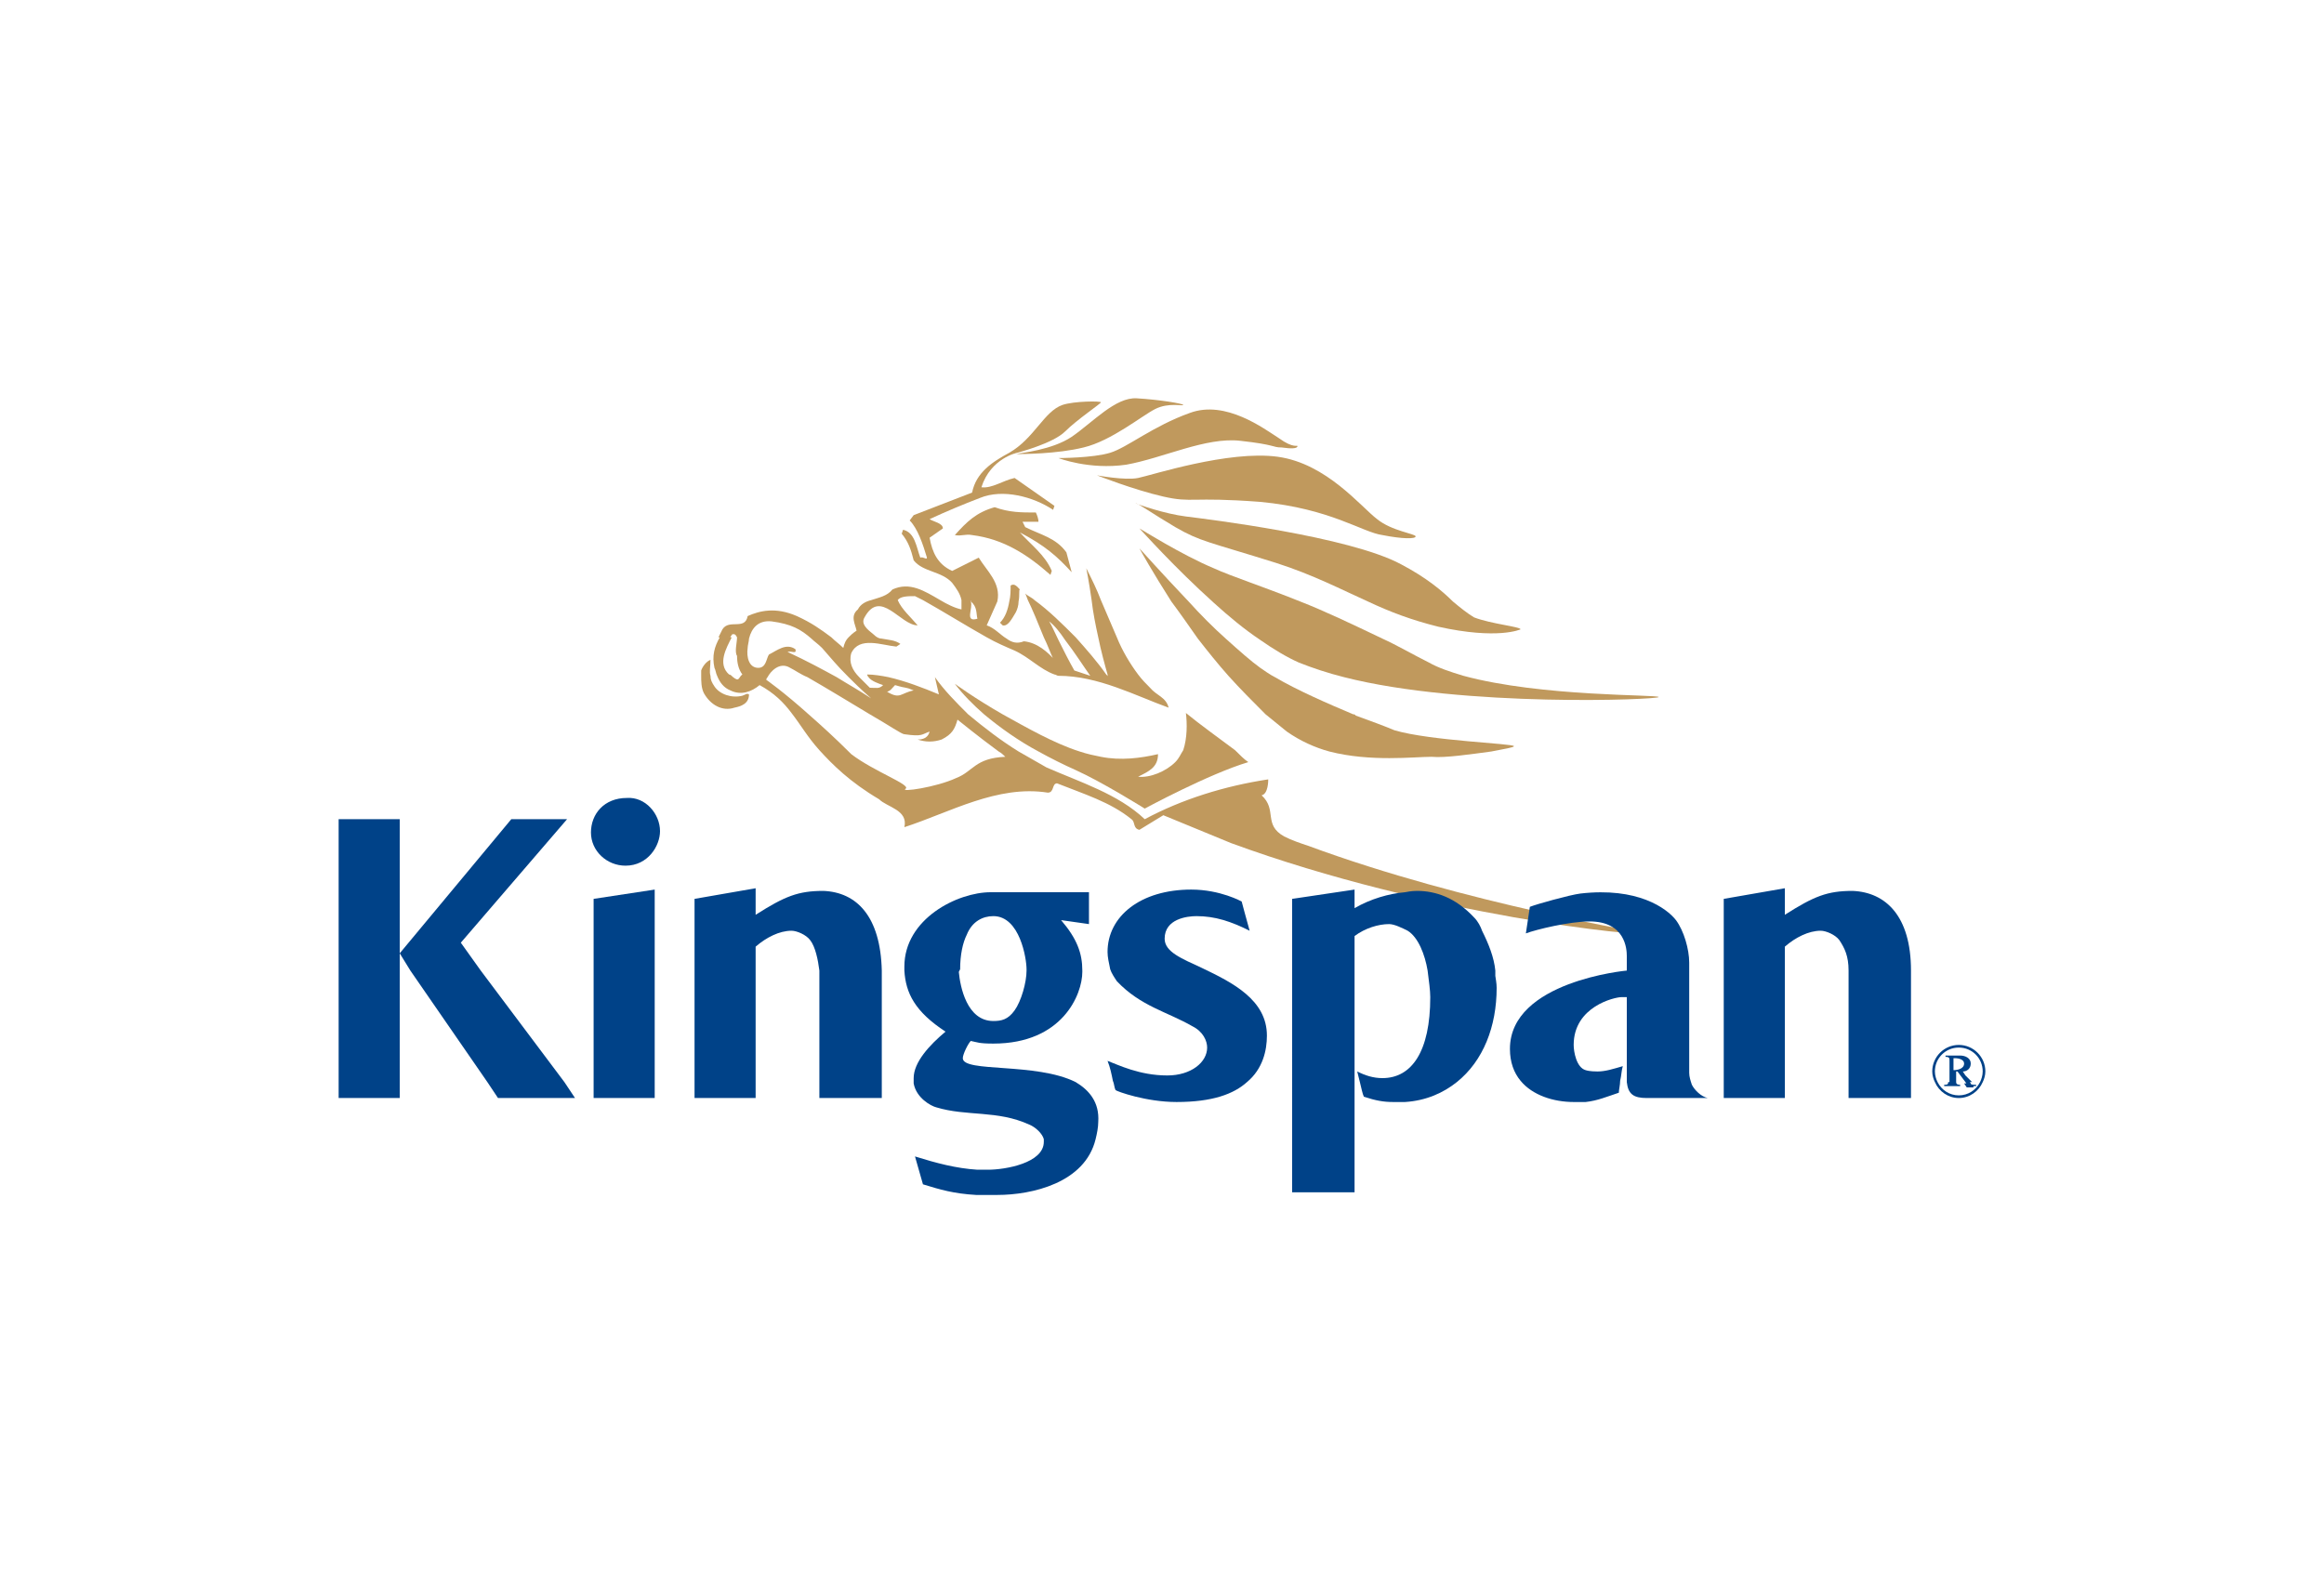 <svg xmlns="http://www.w3.org/2000/svg" xmlns:xlink="http://www.w3.org/1999/xlink" id="Layer_1" x="0px" y="0px" width="175px" height="120px" viewBox="0 0 175 120" style="enable-background:new 0 0 175 120;" xml:space="preserve"><style type="text/css">	.st0{clip-path:url(#SVGID_2_);fill:#C0995D;}	.st1{clip-path:url(#SVGID_4_);fill:#C0995D;}	.st2{clip-path:url(#SVGID_6_);fill:#C0995D;}	.st3{clip-path:url(#SVGID_8_);fill:#C0995D;}	.st4{clip-path:url(#SVGID_10_);fill:#C0995D;}	.st5{clip-path:url(#SVGID_12_);fill:#C0995D;}	.st6{clip-path:url(#SVGID_14_);fill:#C0995D;}	.st7{clip-path:url(#SVGID_16_);fill:#C0995D;}	.st8{clip-path:url(#SVGID_18_);fill:#004288;}	.st9{clip-path:url(#SVGID_20_);fill:#004288;}	.st10{clip-path:url(#SVGID_22_);fill:#004288;}	.st11{clip-path:url(#SVGID_24_);fill:#004288;}	.st12{clip-path:url(#SVGID_26_);fill:#004288;}	.st13{clip-path:url(#SVGID_28_);fill:#004288;}	.st14{clip-path:url(#SVGID_30_);fill:#004288;}	.st15{clip-path:url(#SVGID_32_);fill:#004288;}	.st16{clip-path:url(#SVGID_34_);fill:#004288;}	.st17{clip-path:url(#SVGID_36_);fill:#004288;}	.st18{clip-path:url(#SVGID_38_);fill:#004288;}</style><g>	<g>		<defs>			<rect id="SVGID_1_" x="25.5" y="30" width="124" height="60"></rect>		</defs>		<clipPath id="SVGID_2_">			<use xlink:href="#SVGID_1_" style="overflow:visible;"></use>		</clipPath>		<path class="st0" d="M103.7,39.1c-1.2-0.9-3.8-4.2-7.5-4.7s-9.5,1.4-10.5,1.6s-3.1-0.2-3.1-0.2s2.8,1.1,5,1.6c2.2,0.5,2,0,7.3,0.4   c5.3,0.5,7.7,2.3,9.2,2.5c1.5,0.3,2.5,0.3,2.5,0.1S104.8,40,103.7,39.1 M96.3,33c-1.1-0.7-4-2.9-6.7-1.9c-2.8,1-4.7,2.6-6,3   c-1.3,0.4-3.9,0.4-3.9,0.4s2.3,0.9,5.1,0.5c2.8-0.5,6-2.1,8.6-1.8c2.7,0.3,2.4,0.5,3.1,0.5c0.7,0.1,1.2,0.1,1.2-0.1   C97.7,33.5,97.4,33.8,96.3,33 M85.6,30c-1.6-0.1-3.3,1.8-4.9,2.9c-1.5,1-3.8,1.2-4.2,1.3c0.4,0,3.1,0,5.1-0.5   c2.1-0.5,4.4-2.4,5.4-2.9s2.1-0.2,2.1-0.3C89.1,30.4,87.3,30.1,85.6,30 M80.7,43.1l-0.4-1.5c-0.8-1.1-1.9-1.3-3.1-1.9L77,39.3h1.2   c0-0.2-0.1-0.5-0.2-0.7c-1.1,0-2,0-3.1-0.4c-1.4,0.4-2.1,1.1-3,2.1c0.5,0.1,0.8-0.1,1.3,0c2.4,0.3,4.2,1.5,5.9,3l0.1-0.3   c-0.5-1.2-1.6-2-2.4-2.9C78.7,41.1,79.6,41.9,80.7,43.1"></path>	</g>	<g>		<defs>			<rect id="SVGID_3_" x="25.5" y="30" width="124" height="60"></rect>		</defs>		<clipPath id="SVGID_4_">			<use xlink:href="#SVGID_3_" style="overflow:visible;"></use>		</clipPath>		<path class="st1" d="M98.5,63.7c-0.6-0.2-1.2-0.4-1.8-0.7c-1.6-0.9-0.5-2-1.7-3.1c0.5-0.1,0.5-1.1,0.5-1.2c-3.3,0.5-6.5,1.5-9.3,3   c-2-1.9-4.9-2.8-7.4-3.9c-0.7-0.4-1.4-0.8-2.1-1.2c-1.3-0.8-2.6-1.8-3.8-2.8C72,52.9,71.1,52,70.4,51l0.3,1.3   c-1.2-0.5-2.5-1-3.8-1.3c-0.5-0.1-1.1-0.2-1.6-0.2c0,0.1,0.1,0.2,0.1,0.2c0.2,0.3,0.8,0.5,1.1,0.6c-0.3,0.3-0.5,0.2-1,0.2   c-0.2-0.2-0.5-0.5-0.8-0.8c-0.5-0.5-0.8-1.1-0.6-1.8c0.6-1.3,2.3-0.6,3.4-0.5l0.3-0.2c-0.4-0.3-0.9-0.3-1.4-0.4   c-0.2,0-0.4-0.1-0.6-0.3c-0.5-0.4-1-0.8-0.7-1.3c1.2-2.2,2.7,0.6,4,0.6c-0.5-0.6-1.2-1.2-1.5-1.9l0,0c0.2-0.3,0.8-0.3,1.3-0.3   c0.2,0.1,0.4,0.2,0.6,0.3c1.6,0.9,3.2,1.9,4.8,2.8c0.7,0.4,1.4,0.7,2.1,1c1.1,0.5,1.9,1.4,3,1.8c0.1,0,0.2,0.1,0.3,0.1   c3,0,5.8,1.5,8.3,2.4c-0.2-0.8-0.9-0.9-1.4-1.5c-0.3-0.3-0.6-0.6-0.9-1C85.1,50,84.5,49,84.1,48c-0.4-0.9-0.8-1.9-1.2-2.8   c-0.3-0.8-0.7-1.6-1.1-2.4c0,0,0.2,1,0.4,2.4c0.1,0.9,0.3,1.9,0.5,2.8c0.2,1,0.5,2.1,0.7,2.8c0,0.1,0,0.1,0.1,0.2   c-0.1-0.1-0.1-0.1-0.2-0.2c-0.7-1-1.5-1.9-2.3-2.8c-1-1-2-2-3.1-2.8c-0.2-0.2-0.5-0.3-0.7-0.5c0,0,0.1,0.2,0.2,0.5   c0.3,0.6,0.8,1.8,1.2,2.8c0.3,0.6,0.5,1.2,0.7,1.6l0.2,0.2c-0.6-0.7-1.4-1.4-2.4-1.5c-0.5,0.2-0.9,0.1-1.3-0.2   c-0.5-0.3-0.9-0.8-1.5-1l0.8-1.8l0,0c0.3-1.4-0.8-2.3-1.4-3.3l-2,1c-1.1-0.5-1.5-1.4-1.7-2.5l1-0.7c0-0.4-0.7-0.5-1-0.7   c1.3-0.6,2.5-1.1,3.8-1.6c1.7-0.7,4-0.1,5.5,0.9l0.1-0.3l-3-2.1c-0.9,0.2-1.7,0.8-2.5,0.7c0.7-2.2,2.7-2.6,2.7-2.6   s2.7-0.7,3.6-1.6c0.9-0.9,2.7-2.1,2.7-2.2s-2-0.1-2.9,0.2c-1.4,0.5-2.1,2.5-4,3.6c-1.3,0.7-2.5,1.5-2.8,3l-4.4,1.7l-0.3,0.4   c0.6,0.6,1,1.8,1.3,2.8c0,0.2-0.3-0.1-0.5,0c-0.3-0.8-0.4-1.9-1.3-2.1l-0.1,0.3c0.5,0.6,0.7,1.2,0.9,2c0.7,0.9,2.1,0.8,2.9,1.7   c0.3,0.4,0.6,0.8,0.7,1.3c0,0.2,0,0.5,0,0.7c-0.5-0.1-1.1-0.4-1.6-0.7c-1.2-0.7-2.3-1.4-3.6-0.8c-0.4,0.5-1,0.6-1.6,0.8   c-0.4,0.1-0.8,0.3-1,0.7c-0.6,0.5-0.2,1.1-0.1,1.6c-0.3,0.2-0.4,0.3-0.6,0.5c-0.2,0.2-0.3,0.4-0.4,0.8c-0.3-0.3-0.6-0.5-0.9-0.8   c-0.8-0.6-1.5-1.1-2.6-1.6c-1.6-0.7-2.8-0.4-3.7,0c-0.2,1.1-1.4,0.2-1.9,1c-0.1,0.2-0.2,0.4-0.3,0.6H55c0-0.1,0.1-0.1,0.1-0.2   c0.2-0.1,0.3,0,0.4,0.2c0,0.4-0.2,1.1,0,1.4c0,0.5,0.1,1,0.4,1.4l0,0c-0.3,0.2-0.2,0.6-0.7,0.2c-0.1-0.1-0.2-0.2-0.3-0.2   c-0.9-0.8-0.2-2,0.2-2.8h-0.9c-0.4,0.7-0.6,1.4-0.4,2.3c0.1,0.2,0.1,0.4,0.2,0.6c0.2,0.5,0.5,0.9,1,1.1c0.8,0.4,1.6,0.1,2.2-0.4   c1.1,0.6,1.8,1.3,2.4,2.1c0.7,0.9,1.2,1.8,2.1,2.8c1,1.1,2.3,2.4,4.5,3.7c0.6,0.6,2.2,0.8,1.9,2.1c3.4-1.1,7-3.2,10.8-2.6   c0.5,0,0.3-0.7,0.7-0.7c2,0.8,4,1.4,5.6,2.7c0.3,0.2,0.1,0.7,0.6,0.8l1.8-1.1c1.7,0.7,3.4,1.4,5.1,2.1c15,5.5,31.2,7.1,31.2,6.8   C124.1,70.3,110.4,68.1,98.5,63.7 M79,46.8c0.4,0.3,0.8,0.8,1.2,1.4c0.7,0.9,1.4,2,1.9,2.7l-1.2-0.4c-0.4-0.7-0.8-1.5-1.2-2.3   C79.4,47.6,79.2,47.1,79,46.8 M73.1,45.3C73.1,45.3,73.1,45.2,73.1,45.3C73.1,45.2,73.2,45.3,73.1,45.3c0.5,0.4,0.4,0.9,0.5,1.3   C72.6,46.9,73.3,45.8,73.1,45.3 M67.4,51.6c1,0.3,0.7,0.1,1.4,0.4c-1,0.2-1,0.7-2,0.1C67.1,52,67.1,51.9,67.4,51.6 M57.1,50.3   c-0.7,0-0.9-0.8-0.8-1.5c0-0.2,0.1-0.5,0.1-0.7c0.2-0.8,0.7-1.4,1.7-1.3c1.5,0.2,2.2,0.6,3,1.3c0.2,0.2,0.5,0.4,0.8,0.7   c0.8,0.9,1,1.2,2,2.2c0.4,0.4,0.9,0.9,1.7,1.6C64.7,52,63.8,51.5,63,51c-1.1-0.6-2.2-1.2-3.7-1.9c0.3-0.1,0.7,0.2,0.6-0.2   c-0.7-0.5-1.4,0.1-2,0.4C57.7,49.6,57.7,50.3,57.1,50.3 M72,58.6c-1.5,0.7-4.3,1.1-3.8,0.8c0.4-0.3-2.4-1.3-4.1-2.6L64,56.7   c-1.1-1.1-2.2-2.1-3-2.8c-2-1.8-3.3-2.7-3.3-2.7s0-0.1,0.1-0.2c0.2-0.4,0.9-1.2,1.7-0.7c0.4,0.2,0.8,0.5,1.3,0.7   c1.4,0.8,3.2,1.9,4.7,2.8c1.4,0.8,2.4,1.5,2.6,1.5c1.4,0.2,1.3,0,1.9-0.2c-0.1,0.4-0.4,0.6-0.9,0.6c0.6,0.2,1.2,0.2,1.8,0   c0.8-0.4,1-0.8,1.2-1.5c0,0,1.6,1.3,3.1,2.4c0.2,0.1,0.4,0.3,0.5,0.4C73.4,57.1,73.3,58.1,72,58.6"></path>	</g>	<g>		<defs>			<rect id="SVGID_5_" x="25.5" y="30" width="124" height="60"></rect>		</defs>		<clipPath id="SVGID_6_">			<use xlink:href="#SVGID_5_" style="overflow:visible;"></use>		</clipPath>		<path class="st2" d="M76.7,45.3c0,0.3-0.1,0.6-0.2,0.8c-0.3,0.5-0.6,1.1-1,1l-0.2-0.2c0.4-0.4,0.6-1,0.7-1.6   c0.1-0.4,0.1-0.8,0.1-1.2c0.3-0.2,0.5,0.1,0.7,0.3C76.7,44.4,76.8,44.8,76.7,45.3"></path>	</g>	<g>		<defs>			<rect id="SVGID_7_" x="25.5" y="30" width="124" height="60"></rect>		</defs>		<clipPath id="SVGID_8_">			<use xlink:href="#SVGID_7_" style="overflow:visible;"></use>		</clipPath>		<path class="st3" d="M55.3,53.3c-0.9,0.3-1.8-0.2-2.3-1.1c-0.2-0.4-0.2-0.9-0.2-1.3c0-0.1,0-0.3,0-0.4c0.1-0.3,0.4-0.7,0.7-0.8   c0,0.5-0.1,0.9,0,1.2c0,0.3,0.1,0.5,0.3,0.8c0.4,0.6,1.3,0.9,2.1,0.7c0.3-0.1,0.3-0.2,0.5-0.1C56.4,53,55.8,53.2,55.3,53.3"></path>	</g>	<g>		<defs>			<rect id="SVGID_9_" x="25.5" y="30" width="124" height="60"></rect>		</defs>		<clipPath id="SVGID_10_">			<use xlink:href="#SVGID_9_" style="overflow:visible;"></use>		</clipPath>		<path class="st4" d="M94,57.4c-3,0.9-7.8,3.5-7.8,3.5S83,58.9,81,58c-0.9-0.4-1.9-0.9-2.8-1.4c-1.5-0.8-2.9-1.8-4.1-2.8   c-0.8-0.7-1.6-1.5-2.2-2.3c0,0,1.5,1.1,3.6,2.3c1.8,1,3.9,2.2,5.8,2.8c0.6,0.2,1.1,0.3,1.6,0.4c1.5,0.3,3,0.1,4.3-0.2   c0,1-0.7,1.3-1.5,1.7c0.9,0.1,2.1-0.4,2.8-1.1c0.3-0.3,0.4-0.6,0.6-0.9c0.3-0.9,0.3-2,0.2-2.8c1.1,0.9,2.5,1.9,3.7,2.8   C93.4,56.9,93.7,57.2,94,57.4"></path>	</g>	<g>		<defs>			<rect id="SVGID_11_" x="25.5" y="30" width="124" height="60"></rect>		</defs>		<clipPath id="SVGID_12_">			<use xlink:href="#SVGID_11_" style="overflow:visible;"></use>		</clipPath>		<path class="st5" d="M114,56.2c0,0.1-0.7,0.2-1.7,0.4c-1.5,0.2-3.5,0.5-4.5,0.4c-1.3,0-4.6,0.4-7.7-0.4c-1.1-0.3-2.2-0.8-3.2-1.5   c-0.5-0.4-1.1-0.9-1.6-1.3l-0.1-0.1c-0.9-0.9-1.8-1.8-2.7-2.8c-0.8-0.9-1.6-1.9-2.3-2.8c-0.7-1-1.4-2-2-2.8   c-1.4-2.2-2.3-3.8-2.4-4c0.1,0.1,1.7,1.9,3.7,4c0.9,1,1.9,2,2.8,2.8c1,0.9,1.9,1.7,2.6,2.2c0.3,0.2,0.7,0.5,1.1,0.7   c1.7,1,4,2,5.9,2.8c0.1,0,0.1,0,0.2,0.1c1.1,0.4,2.2,0.8,2.9,1.1C107.7,55.8,114,56,114,56.2"></path>	</g>	<g>		<defs>			<rect id="SVGID_13_" x="25.5" y="30" width="124" height="60"></rect>		</defs>		<clipPath id="SVGID_14_">			<use xlink:href="#SVGID_13_" style="overflow:visible;"></use>		</clipPath>		<path class="st6" d="M124.9,52.5c0,0.2-14.7,0.8-23.7-1.5c-1.2-0.3-2.4-0.7-3.4-1.1c-0.9-0.4-1.9-1-2.9-1.7   c-1.2-0.8-2.4-1.8-3.5-2.8c-3-2.7-5.4-5.4-5.6-5.6c0.2,0.1,3.2,2,5.6,3c1.3,0.6,3.5,1.3,6.5,2.5c1.8,0.7,3.9,1.7,6.2,2.8   c1.1,0.5,2.3,1.2,3.5,1.8c0.7,0.4,1.6,0.7,2.6,1C116.1,52.5,124.9,52.3,124.9,52.5"></path>	</g>	<g>		<defs>			<rect id="SVGID_15_" x="25.5" y="30" width="124" height="60"></rect>		</defs>		<clipPath id="SVGID_16_">			<use xlink:href="#SVGID_15_" style="overflow:visible;"></use>		</clipPath>		<path class="st7" d="M114.5,47.4c0,0-1.7,0.8-6.2-0.2c-2-0.5-3.6-1.1-5.3-1.9c-2-0.9-4.1-2-6.9-2.9c-5.1-1.6-5.7-1.6-7.6-2.7   c-1.7-1-2.8-1.8-3-1.8c0.2,0.1,2.2,0.8,3.8,1c1.6,0.2,12.3,1.5,16.2,3.6c1.9,1,3.1,2,3.9,2.8c0.6,0.5,1.1,0.9,1.6,1.2   C112.3,47,114.5,47.2,114.5,47.4"></path>	</g>	<g>		<defs>			<rect id="SVGID_17_" x="25.5" y="30" width="124" height="60"></rect>		</defs>		<clipPath id="SVGID_18_">			<use xlink:href="#SVGID_17_" style="overflow:visible;"></use>		</clipPath>		<path class="st8" d="M148.4,81.6L148.4,81.6h-0.5l0.2,0.3h0.5v-0.1C148.5,81.7,148.4,81.7,148.4,81.6 M147.1,81.5L147.1,81.5h-0.4   c0,0.2-0.1,0.2-0.3,0.2v0.1h1v-0.1C147.3,81.7,147.1,81.7,147.1,81.5 M149.1,81.5c-0.3,0.6-0.9,1-1.6,1s-1.3-0.4-1.6-1h-0.2   c0.3,0.7,1,1.2,1.8,1.2c0.8,0,1.5-0.5,1.8-1.2H149.1z M147.7,80.7c0.3,0,0.6-0.2,0.6-0.6c0-0.4-0.4-0.6-0.8-0.6c-0.3,0-0.7,0-1,0   v0.1c0.3,0,0.3,0.1,0.3,0.3v1.6h0.4v-0.8h0.2l0.6,0.8h0.5L147.7,80.7z M147.1,80.6v-0.9h0.1c0.3,0,0.7,0.1,0.7,0.4   C147.9,80.5,147.4,80.6,147.1,80.6 M148.4,81.6L148.4,81.6l-0.6-0.9c0.3,0,0.6-0.2,0.6-0.6s-0.4-0.6-0.8-0.6c-0.3,0-0.7,0-1,0v0.1   c0.3,0,0.3,0.1,0.3,0.3v1.6c0,0.2-0.1,0.2-0.3,0.2v0.1h1v-0.1c-0.1,0-0.3,0-0.3-0.2v-0.8h0.2l0.6,0.8l0.2,0.3h0.5v-0.1   C148.5,81.7,148.4,81.7,148.4,81.6 M147.1,80.6v-0.9h0.1c0.3,0,0.7,0.1,0.7,0.4C147.9,80.5,147.4,80.6,147.1,80.6 M148.4,81.6   L148.4,81.6l-0.6-0.9c0.3,0,0.6-0.2,0.6-0.6s-0.4-0.6-0.8-0.6c-0.3,0-0.7,0-1,0v0.1c0.3,0,0.3,0.1,0.3,0.3v1.6   c0,0.2-0.1,0.2-0.3,0.2v0.1h1v-0.1c-0.1,0-0.3,0-0.3-0.2v-0.8h0.2l0.6,0.8l0.2,0.3h0.5v-0.1C148.5,81.7,148.4,81.7,148.4,81.6    M147.1,80.6v-0.9h0.1c0.3,0,0.7,0.1,0.7,0.4C147.9,80.5,147.4,80.6,147.1,80.6 M148.4,81.6L148.4,81.6l-0.6-0.9   c0.3,0,0.6-0.2,0.6-0.6s-0.4-0.6-0.8-0.6c-0.3,0-0.7,0-1,0v0.1c0.3,0,0.3,0.1,0.3,0.3v1.6c0,0.2-0.1,0.2-0.3,0.2v0.1h1v-0.1   c-0.1,0-0.3,0-0.3-0.2v-0.8h0.2l0.6,0.8l0.2,0.3h0.5v-0.1C148.5,81.7,148.4,81.7,148.4,81.6 M147.1,80.6v-0.9h0.1   c0.3,0,0.7,0.1,0.7,0.4C147.9,80.5,147.4,80.6,147.1,80.6 M148.4,81.6L148.4,81.6l-0.6-0.9c0.3,0,0.6-0.2,0.6-0.6   s-0.4-0.6-0.8-0.6c-0.3,0-0.7,0-1,0v0.1c0.3,0,0.3,0.1,0.3,0.3v1.6c0,0.2-0.1,0.2-0.3,0.2v0.1h1v-0.1c-0.1,0-0.3,0-0.3-0.2v-0.8   h0.2l0.6,0.8l0.2,0.3h0.5v-0.1C148.5,81.7,148.4,81.7,148.4,81.6 M147.1,80.6v-0.9h0.1c0.3,0,0.7,0.1,0.7,0.4   C147.9,80.5,147.4,80.6,147.1,80.6 M148.4,81.6L148.4,81.6l-0.6-0.9c0.3,0,0.6-0.2,0.6-0.6s-0.4-0.6-0.8-0.6c-0.3,0-0.7,0-1,0v0.1   c0.3,0,0.3,0.1,0.3,0.3v1.6c0,0.2-0.1,0.2-0.3,0.2v0.1h1v-0.1c-0.1,0-0.3,0-0.3-0.2v-0.8h0.2l0.6,0.8l0.2,0.3h0.5v-0.1   C148.5,81.7,148.4,81.7,148.4,81.6 M147.1,80.6v-0.9h0.1c0.3,0,0.7,0.1,0.7,0.4C147.9,80.5,147.4,80.6,147.1,80.6 M148.4,81.6   L148.4,81.6l-0.6-0.9c0.3,0,0.6-0.2,0.6-0.6s-0.4-0.6-0.8-0.6c-0.3,0-0.7,0-1,0v0.1c0.3,0,0.3,0.1,0.3,0.3v1.6   c0,0.2-0.1,0.2-0.3,0.2v0.1h1v-0.1c-0.1,0-0.3,0-0.3-0.2v-0.8h0.2l0.6,0.8l0.2,0.3h0.5v-0.1C148.5,81.7,148.4,81.7,148.4,81.6    M147.1,80.6v-0.9h0.1c0.3,0,0.7,0.1,0.7,0.4C147.9,80.5,147.4,80.6,147.1,80.6 M148.4,81.6L148.4,81.6l-0.6-0.9   c0.3,0,0.6-0.2,0.6-0.6s-0.4-0.6-0.8-0.6c-0.3,0-0.7,0-1,0v0.1c0.3,0,0.3,0.1,0.3,0.3v1.6c0,0.2-0.1,0.2-0.3,0.2v0.1h1v-0.1   c-0.1,0-0.3,0-0.3-0.2v-0.8h0.2l0.6,0.8l0.2,0.3h0.5v-0.1C148.5,81.7,148.4,81.7,148.4,81.6 M147.1,80.6v-0.9h0.1   c0.3,0,0.7,0.1,0.7,0.4C147.9,80.5,147.4,80.6,147.1,80.6 M148.4,81.6L148.4,81.6l-0.6-0.9c0.3,0,0.6-0.2,0.6-0.6   s-0.4-0.6-0.8-0.6c-0.3,0-0.7,0-1,0v0.1c0.3,0,0.3,0.1,0.3,0.3v1.6c0,0.2-0.1,0.2-0.3,0.2v0.1h1v-0.1c-0.1,0-0.3,0-0.3-0.2v-0.8   h0.2l0.6,0.8l0.2,0.3h0.5v-0.1C148.5,81.7,148.4,81.7,148.4,81.6 M147.1,80.6v-0.9h0.1c0.3,0,0.7,0.1,0.7,0.4   C147.9,80.5,147.4,80.6,147.1,80.6 M148.4,81.6L148.4,81.6l-0.6-0.9c0.3,0,0.6-0.2,0.6-0.6s-0.4-0.6-0.8-0.6c-0.3,0-0.7,0-1,0v0.1   c0.3,0,0.3,0.1,0.3,0.3v1.6c0,0.2-0.1,0.2-0.3,0.2v0.1h1v-0.1c-0.1,0-0.3,0-0.3-0.2v-0.8h0.2l0.6,0.8l0.2,0.3h0.5v-0.1   C148.5,81.7,148.4,81.7,148.4,81.6 M147.1,80.6v-0.9h0.1c0.3,0,0.7,0.1,0.7,0.4C147.9,80.5,147.4,80.6,147.1,80.6 M147.5,78.7   c-1.1,0-2,0.9-2,2c0,0.3,0.1,0.6,0.2,0.8h0.2c-0.1-0.2-0.2-0.5-0.2-0.8c0-1,0.8-1.8,1.8-1.8s1.8,0.8,1.8,1.8   c0,0.3-0.1,0.6-0.2,0.8h0.2c0.1-0.2,0.2-0.5,0.2-0.8C149.5,79.6,148.6,78.7,147.5,78.7 M148.3,81.5l-0.6-0.8   c0.3,0,0.6-0.2,0.6-0.6c0-0.4-0.4-0.6-0.8-0.6c-0.3,0-0.7,0-1,0v0.1c0.3,0,0.3,0.1,0.3,0.3v1.6c0,0.2-0.1,0.2-0.3,0.2v0.1h1v-0.1   c-0.1,0-0.3,0-0.3-0.2v-0.8h0.2l0.6,0.8l0.2,0.3h0.5v-0.1C148.5,81.7,148.4,81.7,148.3,81.5L148.3,81.5z M147.1,80.6v-0.9h0.1   c0.3,0,0.7,0.1,0.7,0.4C147.9,80.5,147.4,80.6,147.1,80.6 M148.4,81.6L148.4,81.6l-0.6-0.9c0.3,0,0.6-0.2,0.6-0.6   s-0.4-0.6-0.8-0.6c-0.3,0-0.7,0-1,0v0.1c0.3,0,0.3,0.1,0.3,0.3v1.6c0,0.2-0.1,0.2-0.3,0.2v0.1h1v-0.1c-0.1,0-0.3,0-0.3-0.2v-0.8   h0.2l0.6,0.8l0.2,0.3h0.5v-0.1C148.5,81.7,148.4,81.7,148.4,81.6 M147.1,80.6v-0.9h0.1c0.3,0,0.7,0.1,0.7,0.4   C147.9,80.5,147.4,80.6,147.1,80.6 M148.4,81.6L148.4,81.6l-0.6-0.9c0.3,0,0.6-0.2,0.6-0.6s-0.4-0.6-0.8-0.6c-0.3,0-0.7,0-1,0v0.1   c0.3,0,0.3,0.1,0.3,0.3v1.6c0,0.2-0.1,0.2-0.3,0.2v0.1h1v-0.1c-0.1,0-0.3,0-0.3-0.2v-0.8h0.2l0.6,0.8l0.2,0.3h0.5v-0.1   C148.5,81.7,148.4,81.7,148.4,81.6 M147.1,80.6v-0.9h0.1c0.3,0,0.7,0.1,0.7,0.4C147.9,80.5,147.4,80.6,147.1,80.6 M148.4,81.6   L148.4,81.6l-0.6-0.9c0.3,0,0.6-0.2,0.6-0.6s-0.4-0.6-0.8-0.6c-0.3,0-0.7,0-1,0v0.1c0.3,0,0.3,0.1,0.3,0.3v1.6   c0,0.2-0.1,0.2-0.3,0.2v0.1h1v-0.1c-0.1,0-0.3,0-0.3-0.2v-0.8h0.2l0.6,0.8l0.2,0.3h0.5v-0.1C148.5,81.7,148.4,81.7,148.4,81.6    M147.1,80.6v-0.9h0.1c0.3,0,0.7,0.1,0.7,0.4C147.9,80.5,147.4,80.6,147.1,80.6 M148.4,81.6L148.4,81.6l-0.6-0.9   c0.3,0,0.6-0.2,0.6-0.6s-0.4-0.6-0.8-0.6c-0.3,0-0.7,0-1,0v0.1c0.3,0,0.3,0.1,0.3,0.3v1.6c0,0.2-0.1,0.2-0.3,0.2v0.1h1v-0.1   c-0.1,0-0.3,0-0.3-0.2v-0.8h0.2l0.6,0.8l0.2,0.3h0.5v-0.1C148.5,81.7,148.4,81.7,148.4,81.6 M147.1,80.6v-0.9h0.1   c0.3,0,0.7,0.1,0.7,0.4C147.9,80.5,147.4,80.6,147.1,80.6 M148.4,81.6L148.4,81.6l-0.6-0.9c0.3,0,0.6-0.2,0.6-0.6   s-0.4-0.6-0.8-0.6c-0.3,0-0.7,0-1,0v0.1c0.3,0,0.3,0.1,0.3,0.3v1.6c0,0.2-0.1,0.2-0.3,0.2v0.1h1v-0.1c-0.1,0-0.3,0-0.3-0.2v-0.8   h0.2l0.6,0.8l0.2,0.3h0.5v-0.1C148.5,81.7,148.4,81.7,148.4,81.6 M147.1,80.6v-0.9h0.1c0.3,0,0.7,0.1,0.7,0.4   C147.9,80.5,147.4,80.6,147.1,80.6 M148.4,81.6L148.4,81.6l-0.6-0.9c0.3,0,0.6-0.2,0.6-0.6s-0.4-0.6-0.8-0.6c-0.3,0-0.7,0-1,0v0.1   c0.3,0,0.3,0.1,0.3,0.3v1.6c0,0.2-0.1,0.2-0.3,0.2v0.1h1v-0.1c-0.1,0-0.3,0-0.3-0.2v-0.8h0.2l0.6,0.8l0.2,0.3h0.5v-0.1   C148.5,81.7,148.4,81.7,148.4,81.6 M147.1,80.6v-0.9h0.1c0.3,0,0.7,0.1,0.7,0.4C147.9,80.5,147.4,80.6,147.1,80.6 M148.4,81.6   L148.4,81.6l-0.6-0.9c0.3,0,0.6-0.2,0.6-0.6s-0.4-0.6-0.8-0.6c-0.3,0-0.7,0-1,0v0.1c0.3,0,0.3,0.1,0.3,0.3v1.6   c0,0.2-0.1,0.2-0.3,0.2v0.1h1v-0.1c-0.1,0-0.3,0-0.3-0.2v-0.8h0.2l0.6,0.8l0.2,0.3h0.5v-0.1C148.5,81.7,148.4,81.7,148.4,81.6    M147.1,80.6v-0.9h0.1c0.3,0,0.7,0.1,0.7,0.4C147.9,80.5,147.4,80.6,147.1,80.6 M148.4,81.6L148.4,81.6l-0.6-0.9   c0.3,0,0.6-0.2,0.6-0.6s-0.4-0.6-0.8-0.6c-0.3,0-0.7,0-1,0v0.1c0.3,0,0.3,0.1,0.3,0.3v1.6c0,0.2-0.1,0.2-0.3,0.2v0.1h1v-0.1   c-0.1,0-0.3,0-0.3-0.2v-0.8h0.2l0.6,0.8l0.2,0.3h0.5v-0.1C148.5,81.7,148.4,81.7,148.4,81.6 M147.1,80.6v-0.9h0.1   c0.3,0,0.7,0.1,0.7,0.4C147.9,80.5,147.4,80.6,147.1,80.6"></path>	</g>	<g>		<defs>			<rect id="SVGID_19_" x="25.5" y="30" width="124" height="60"></rect>		</defs>		<clipPath id="SVGID_20_">			<use xlink:href="#SVGID_19_" style="overflow:visible;"></use>		</clipPath>		<path class="st9" d="M143.9,73.1v9.6h-4.7v-9.2c0-0.2,0-0.3,0-0.4c0-1.1-0.3-1.7-0.7-2.3c-0.3-0.4-1-0.7-1.4-0.7   c-0.9,0-1.9,0.5-2.7,1.2v11.4h-4.6v-15l4.6-0.8v2c2.2-1.4,3.2-1.8,5.1-1.8C142,67.2,143.9,69,143.9,73.1"></path>	</g>	<g>		<defs>			<rect id="SVGID_21_" x="25.5" y="30" width="124" height="60"></rect>		</defs>		<clipPath id="SVGID_22_">			<use xlink:href="#SVGID_21_" style="overflow:visible;"></use>		</clipPath>		<path class="st10" d="M128.6,82.7H124c-1,0-1.4-0.3-1.5-1.2c0-0.2,0-0.4,0-0.6v-5.8h-0.4c-0.5,0-3.6,0.7-3.6,3.6   c0,0.5,0.2,1.7,0.9,1.9c0.3,0.1,0.8,0.1,0.9,0.1c0.6,0,1.2-0.2,1.9-0.4c-0.1,0.3-0.1,0.7-0.2,1.1c0,0.3-0.1,0.7-0.1,0.9   c-0.9,0.3-1.6,0.6-2.5,0.7c-0.5,0-0.8,0-0.9,0c-1.5,0-3.1-0.5-4-1.6c-0.5-0.6-0.8-1.4-0.8-2.4c0-5.1,8.8-5.9,8.8-5.9V72   c0-0.5-0.1-2.6-2.8-2.6c-1.5,0-4,0.6-4.8,0.9l0.3-2c0.5-0.2,3-0.9,3.8-1c4.3-0.5,6.5,1.1,7.2,2c0.6,0.8,1,2.2,1,3.2v8.3   c0,0.3,0.1,0.6,0.2,0.9C127.6,82.1,128.1,82.6,128.6,82.7"></path>	</g>	<g>		<defs>			<rect id="SVGID_23_" x="25.5" y="30" width="124" height="60"></rect>		</defs>		<clipPath id="SVGID_24_">			<use xlink:href="#SVGID_23_" style="overflow:visible;"></use>		</clipPath>		<path class="st11" d="M112.7,74.4c0,2.9-1,5.5-3,7.1c-1,0.8-2.3,1.4-3.9,1.5c-0.5,0-0.8,0-0.9,0c-0.7,0-1.3-0.1-2.2-0.4   c-0.1-0.2-0.2-0.7-0.3-1.1c-0.1-0.4-0.2-0.8-0.2-0.8c0.6,0.3,1.2,0.5,1.9,0.5c2.2,0,3.6-2,3.6-6.1c0-0.5-0.1-1.2-0.2-2   c-0.2-1.2-0.7-2.5-1.5-3c-0.4-0.2-1-0.5-1.4-0.5c-0.8,0-1.8,0.3-2.6,0.9v11v4.2v4.1h-4.7V67.7L102,67v1.4c1.2-0.7,2.6-1.1,3.8-1.2   c0.5-0.1,0.8-0.1,0.9-0.1c1.4,0,2.9,0.5,4.3,2c0.3,0.3,0.5,0.7,0.6,1c0.5,1,0.9,2,1,3c0,0.1,0,0.3,0,0.4   C112.7,74.1,112.7,74.3,112.7,74.4"></path>	</g>	<g>		<defs>			<rect id="SVGID_25_" x="25.5" y="30" width="124" height="60"></rect>		</defs>		<clipPath id="SVGID_26_">			<use xlink:href="#SVGID_25_" style="overflow:visible;"></use>		</clipPath>		<path class="st12" d="M95.4,78c0,1.1-0.3,2.5-1.5,3.5c-1,0.9-2.6,1.5-5.3,1.5c-2.3,0-4.5-0.8-4.6-0.9c-0.1-0.2-0.1-0.5-0.2-0.7   c-0.1-0.5-0.2-1-0.4-1.5c0.8,0.3,2.4,1.1,4.5,1.1c1.8,0,3-1,3-2.1c0-0.5-0.3-1.2-1.1-1.6c-1.9-1.1-3.9-1.5-5.7-3.4   c-0.2-0.3-0.4-0.6-0.5-0.9c-0.1-0.5-0.2-0.9-0.2-1.3c0-2.7,2.5-4.7,6.3-4.7c2.2,0,3.8,0.9,3.8,0.9s0.4,1.5,0.6,2.2   c-1.4-0.7-2.6-1.1-4-1.1c-0.7,0-2.4,0.2-2.4,1.7c0,1,1.3,1.5,2.8,2.2C92.8,74,95.4,75.3,95.4,78"></path>	</g>	<g>		<defs>			<rect id="SVGID_27_" x="25.5" y="30" width="124" height="60"></rect>		</defs>		<clipPath id="SVGID_28_">			<use xlink:href="#SVGID_27_" style="overflow:visible;"></use>		</clipPath>		<path class="st13" d="M81,81.5c-3-1.5-8.5-0.7-8.5-1.8c0-0.3,0.4-1.1,0.6-1.3c0.5,0.1,0.6,0.2,1.7,0.2c5.2,0,6.7-3.7,6.7-5.4v-0.1   c0-1.3-0.4-2.4-1.6-3.8l2.1,0.3v-2.4h-7.4c-2.5,0-6.5,2-6.5,5.6c0,0.1,0,0.2,0,0.3c0.1,1.7,0.8,3.1,3.1,4.6   c-1.2,1-2.4,2.3-2.4,3.5c0,0.1,0,0.3,0,0.4c0.2,1.1,1.3,1.7,1.7,1.8c2.3,0.7,4.6,0.2,7,1.3c0.5,0.2,1,0.7,1.1,1.1   c0,0.1,0,0.1,0,0.2c0,1.6-2.9,2.1-4.2,2.1c-0.1,0-0.3,0-0.8,0c-1.6-0.1-3.1-0.5-4.7-1c0.2,0.7,0.4,1.4,0.6,2.1   c1.3,0.4,2.3,0.7,4,0.8h1.6c2.6,0,6.6-0.9,7.4-4.2c0.1-0.4,0.2-0.9,0.2-1.3C82.8,83,82,82.1,81,81.5 M72.3,73c0-1.1,0.2-2,0.5-2.6   c0.4-1,1.2-1.4,2-1.4c2,0,2.5,3.2,2.5,4v0.1c0,0.9-0.4,2.3-0.9,3c-0.5,0.7-1,0.8-1.6,0.8c-2,0-2.5-2.6-2.6-3.7   C72.3,73,72.3,73,72.3,73"></path>	</g>	<g>		<defs>			<rect id="SVGID_29_" x="25.5" y="30" width="124" height="60"></rect>		</defs>		<clipPath id="SVGID_30_">			<use xlink:href="#SVGID_29_" style="overflow:visible;"></use>		</clipPath>		<path class="st14" d="M66.4,73.1v9.6h-4.7v-9.2c0-0.1,0-0.3,0-0.4c-0.1-0.8-0.3-1.8-0.7-2.3c-0.3-0.4-1-0.7-1.4-0.7   c-0.9,0-1.9,0.5-2.7,1.2v11.4h-4.6v-15l4.6-0.8v2c2.2-1.4,3.2-1.8,5.1-1.8C64.5,67.2,66.3,69,66.4,73.1"></path>	</g>	<g>		<defs>			<rect id="SVGID_31_" x="25.5" y="30" width="124" height="60"></rect>		</defs>		<clipPath id="SVGID_32_">			<use xlink:href="#SVGID_31_" style="overflow:visible;"></use>		</clipPath>		<path class="st15" d="M49.7,62.6c0,1.1-0.9,2.6-2.6,2.6c-1.4,0-2.6-1.1-2.6-2.5c0-1.4,1-2.6,2.7-2.6C48.6,60,49.7,61.3,49.7,62.6"></path>	</g>	<g>		<defs>			<rect id="SVGID_33_" x="25.5" y="30" width="124" height="60"></rect>		</defs>		<clipPath id="SVGID_34_">			<use xlink:href="#SVGID_33_" style="overflow:visible;"></use>		</clipPath>		<polygon class="st16" points="49.3,67 49.3,82.7 44.7,82.7 44.7,67.7   "></polygon>	</g>	<g>		<defs>			<rect id="SVGID_35_" x="25.5" y="30" width="124" height="60"></rect>		</defs>		<clipPath id="SVGID_36_">			<use xlink:href="#SVGID_35_" style="overflow:visible;"></use>		</clipPath>		<rect x="25.5" y="61.7" class="st17" width="4.6" height="21"></rect>	</g>	<g>		<defs>			<rect id="SVGID_37_" x="25.5" y="30" width="124" height="60"></rect>		</defs>		<clipPath id="SVGID_38_">			<use xlink:href="#SVGID_37_" style="overflow:visible;"></use>		</clipPath>		<polygon class="st18" points="43.3,82.7 37.5,82.7 36.7,81.5 30.9,73.1 30.1,71.8 38.5,61.7 42.7,61.7 34.7,71 36.2,73.1    42.5,81.5   "></polygon>	</g></g></svg>